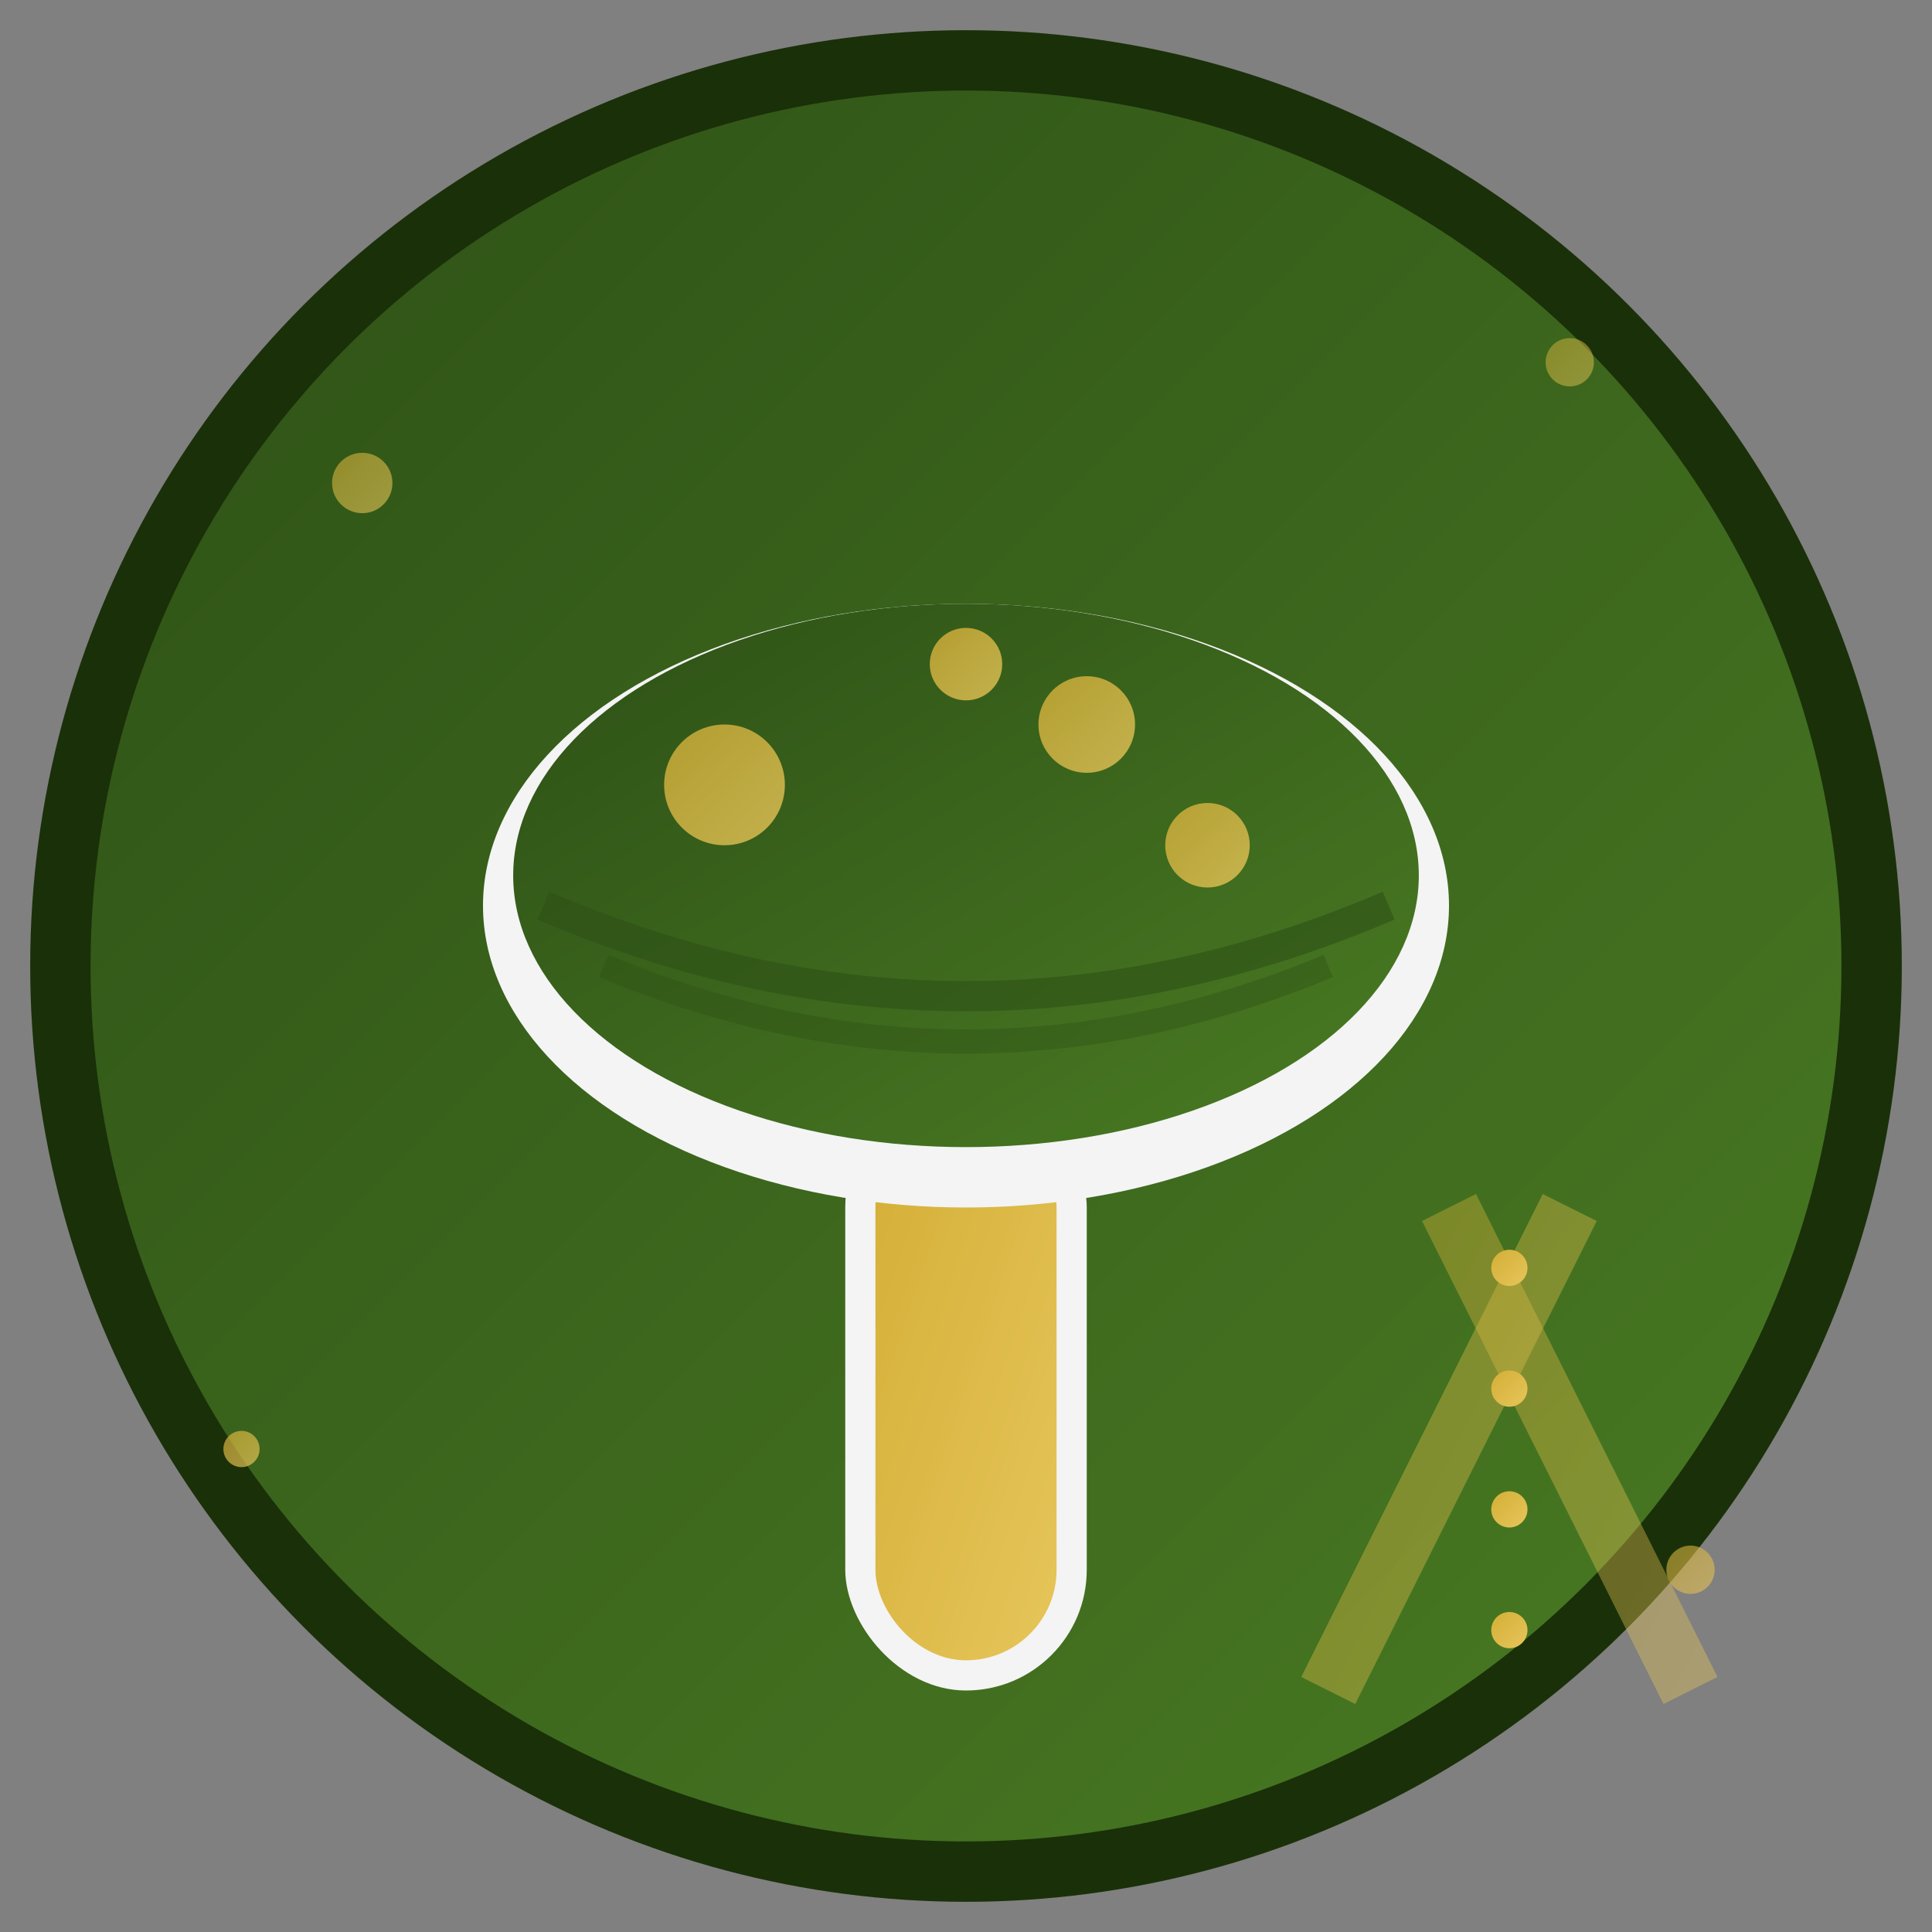 <svg width="32" height="32" viewBox="0 0 32 32" xmlns="http://www.w3.org/2000/svg">
  <rect x="0" y="0" width="32" height="32" fill="#808080" stroke="none"/>
  <defs>
    <linearGradient id="gradient1" x1="0%" y1="0%" x2="100%" y2="100%">
      <stop offset="0%" style="stop-color:#2d5016;stop-opacity:1" />
      <stop offset="100%" style="stop-color:#4a7c23;stop-opacity:1" />
    </linearGradient>
    <linearGradient id="gradient2" x1="0%" y1="0%" x2="100%" y2="100%">
      <stop offset="0%" style="stop-color:#d4af37;stop-opacity:1" />
      <stop offset="100%" style="stop-color:#e6c55a;stop-opacity:1" />
    </linearGradient>
  </defs>
  
  <!-- Background circle -->
  <circle cx="16" cy="16" r="15" fill="url(#gradient1)" stroke="#1a3009" stroke-width="1"/>
  
  <!-- Stylized mushroom/fungus -->
  <!-- Stem -->
  <rect x="14" y="18" width="4" height="10" fill="#f4f4f4" rx="2"/>
  <rect x="14.5" y="18.5" width="3" height="9" fill="url(#gradient2)" rx="1.5"/>
  
  <!-- Cap -->
  <ellipse cx="16" cy="15" rx="8" ry="5" fill="#f4f4f4"/>
  <ellipse cx="16" cy="14.5" rx="7.5" ry="4.5" fill="url(#gradient1)"/>
  
  <!-- Spots on cap -->
  <circle cx="12" cy="13" r="1" fill="url(#gradient2)" opacity="0.8"/>
  <circle cx="18" cy="12" r="0.8" fill="url(#gradient2)" opacity="0.8"/>
  <circle cx="16" cy="11" r="0.6" fill="url(#gradient2)" opacity="0.8"/>
  <circle cx="20" cy="14" r="0.7" fill="url(#gradient2)" opacity="0.8"/>
  
  <!-- Gills (underside detail) -->
  <path d="M 9 15 Q 16 18 23 15" stroke="#2d5016" stroke-width="0.5" fill="none" opacity="0.6"/>
  <path d="M 10 16 Q 16 18.5 22 16" stroke="#2d5016" stroke-width="0.4" fill="none" opacity="0.4"/>
  
  <!-- Microscopic elements (small circles to represent spores) -->
  <circle cx="6" cy="8" r="0.5" fill="url(#gradient2)" opacity="0.6"/>
  <circle cx="26" cy="6" r="0.4" fill="url(#gradient2)" opacity="0.5"/>
  <circle cx="4" cy="24" r="0.3" fill="url(#gradient2)" opacity="0.7"/>
  <circle cx="28" cy="26" r="0.4" fill="url(#gradient2)" opacity="0.6"/>
  
  <!-- Scientific symbol overlay (DNA helix style) -->
  <path d="M 24 20 Q 25 22 26 24 Q 27 26 28 28" stroke="url(#gradient2)" stroke-width="1" fill="none" opacity="0.4"/>
  <path d="M 26 20 Q 25 22 24 24 Q 23 26 22 28" stroke="url(#gradient2)" stroke-width="1" fill="none" opacity="0.4"/>
  <circle cx="25" cy="21" r="0.3" fill="url(#gradient2)"/>
  <circle cx="25" cy="23" r="0.3" fill="url(#gradient2)"/>
  <circle cx="25" cy="25" r="0.3" fill="url(#gradient2)"/>
  <circle cx="25" cy="27" r="0.3" fill="url(#gradient2)"/>
</svg>